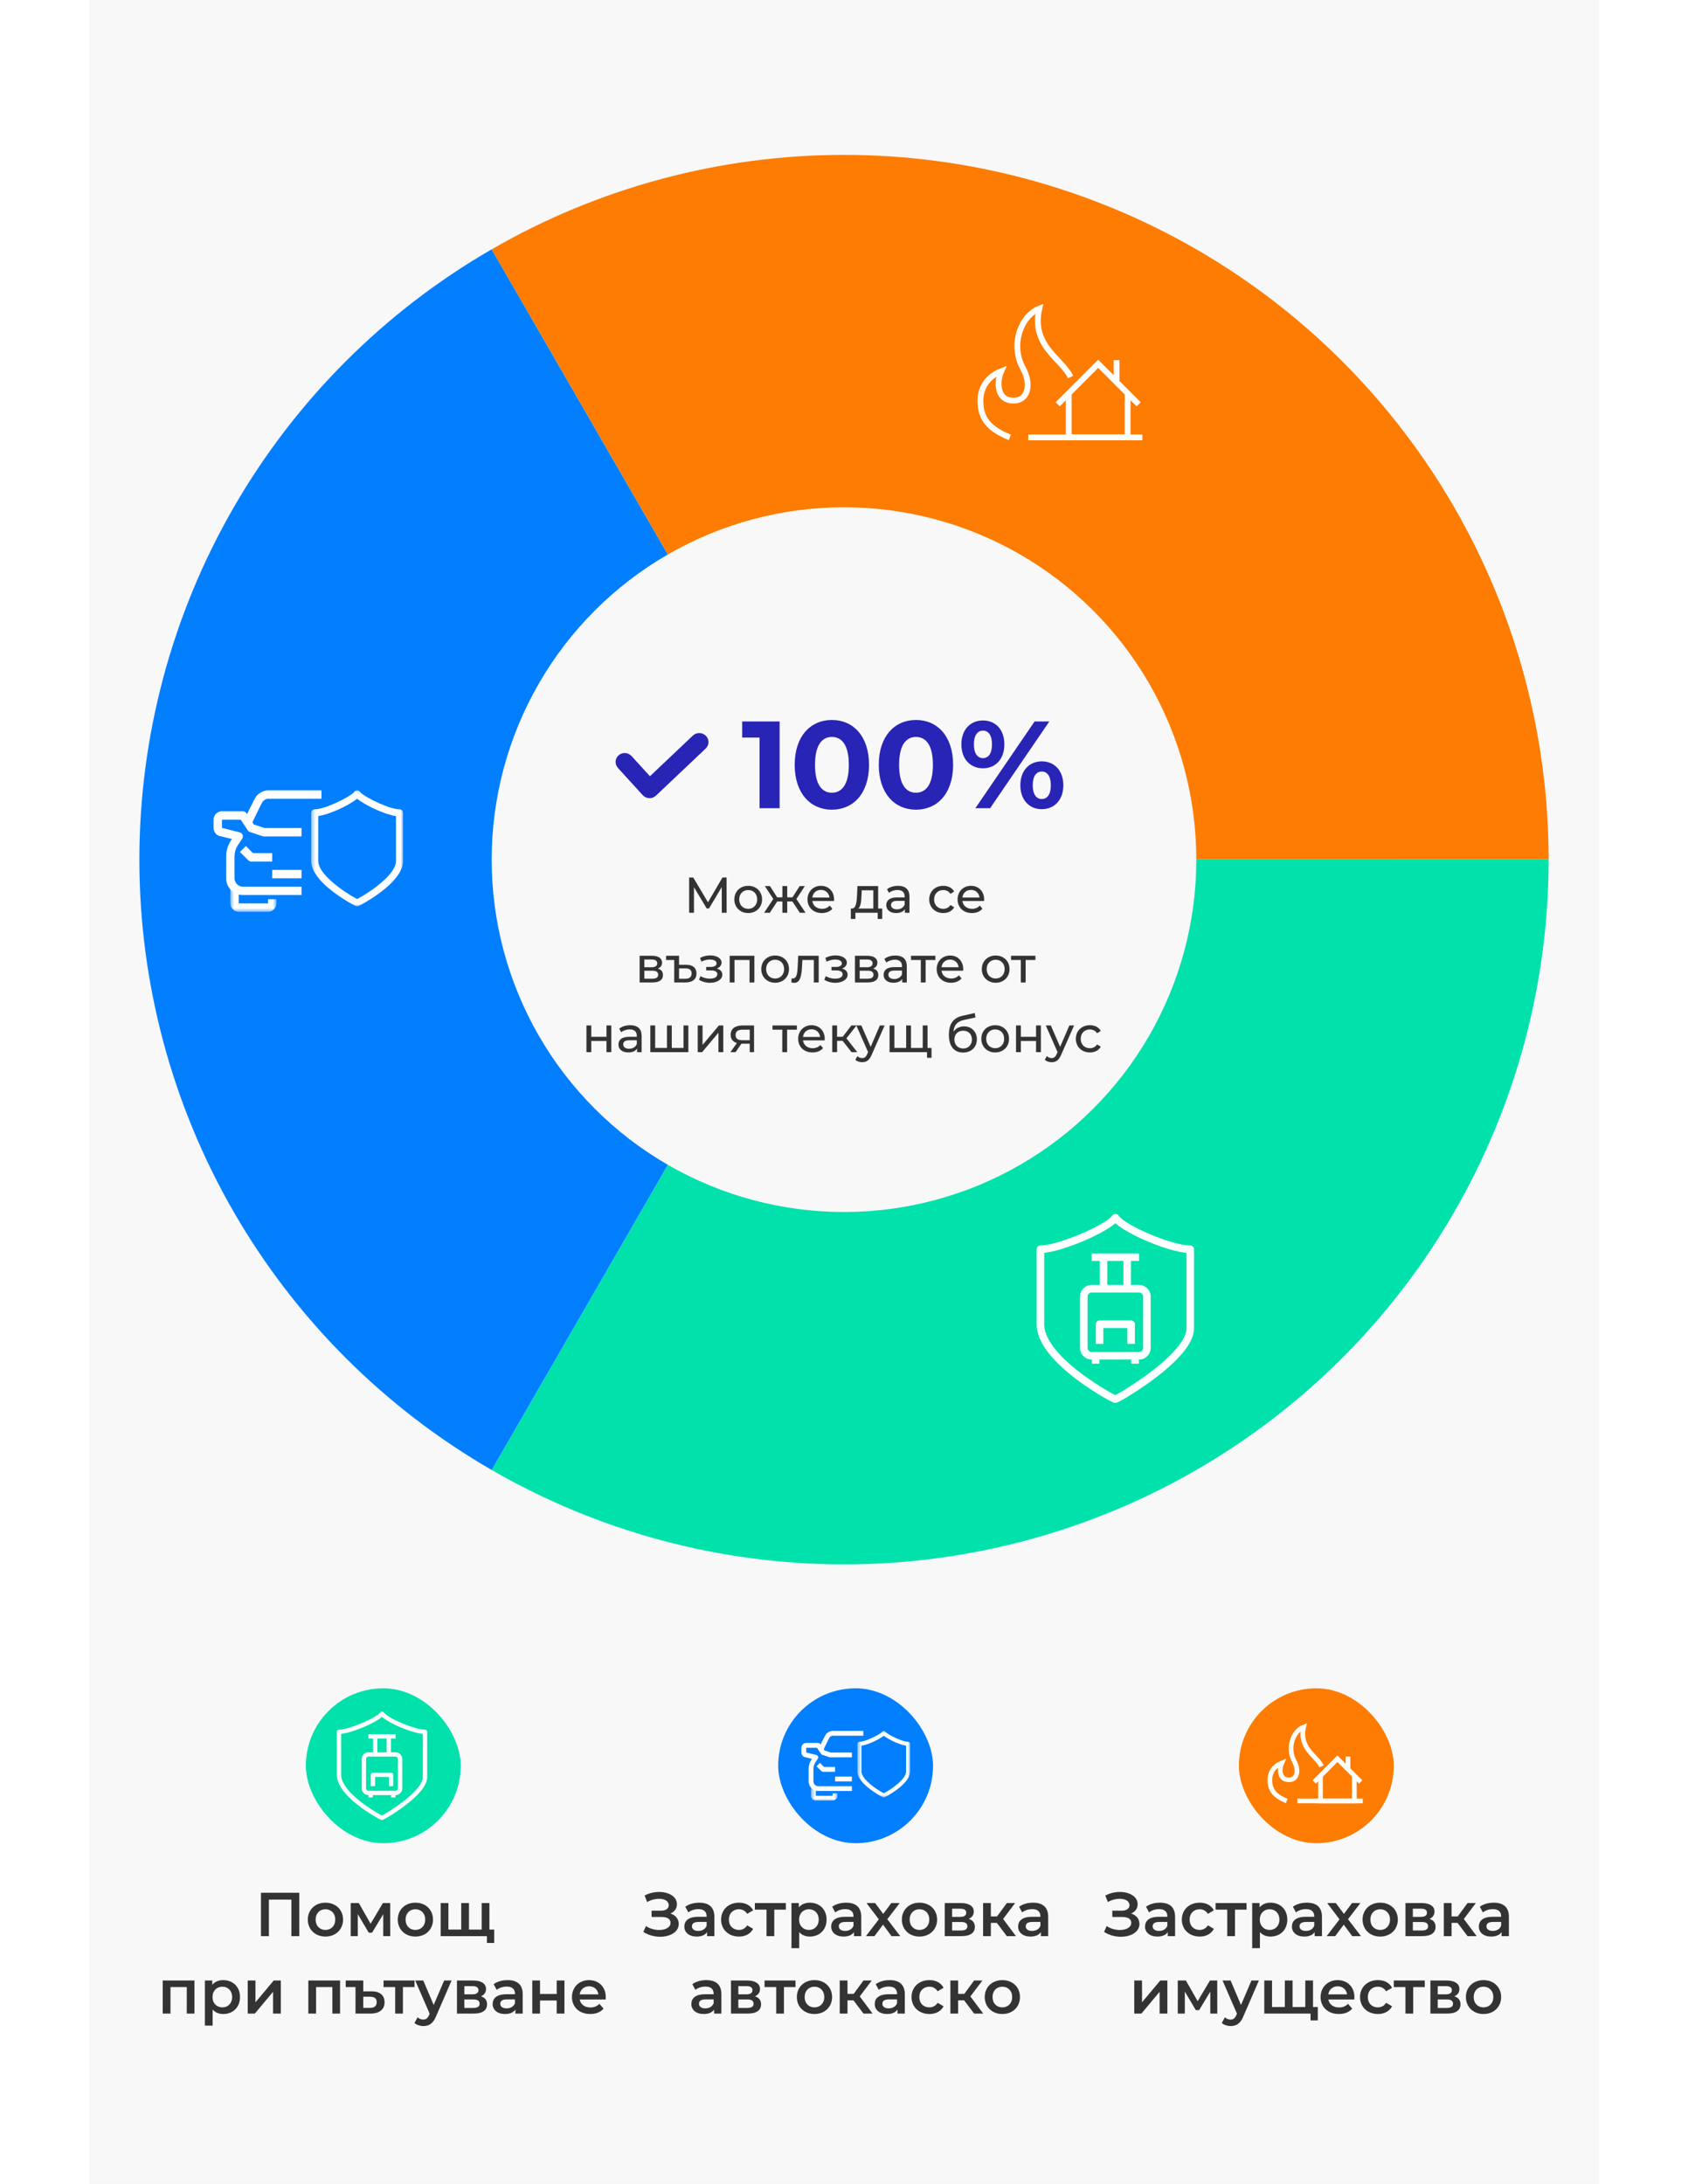 <svg width="436" height="564" viewBox="0 0 436 564" fill="none" xmlns="http://www.w3.org/2000/svg">
<rect width="390" height="564" transform="translate(23)" fill="#F8F8F8"/>
<g filter="url(#filter0_d_115_6535)">
<path d="M400 222C400 253.948 391.59 285.333 375.617 313C359.643 340.668 336.667 363.643 309 379.617C281.333 395.59 249.948 404 218 404C186.052 404 154.667 395.59 127 379.617L172.5 300.808C186.334 308.795 202.026 313 218 313C233.974 313 249.666 308.795 263.5 300.808C277.334 292.821 288.821 281.334 296.808 267.5C304.795 253.666 309 237.974 309 222H400Z" fill="#00E1AC"/>
<path d="M127 379.617C99.332 363.643 76.357 340.667 60.383 313C44.41 285.332 36 253.948 36 222C36 190.052 44.41 158.667 60.383 131C76.357 103.332 99.332 80.357 127 64.383L172.5 143.192C158.666 151.179 147.179 162.666 139.192 176.5C131.205 190.334 127 206.026 127 222C127 237.974 131.205 253.666 139.192 267.5C147.179 281.334 158.666 292.821 172.5 300.808L127 379.617Z" fill="#027FFF"/>
<path d="M127 64.383C154.665 48.411 186.046 40.002 217.99 40C249.935 39.998 281.317 48.404 308.984 64.374C336.65 80.343 359.626 103.313 375.602 130.975C391.579 158.637 399.993 190.017 400 221.962L309 221.981C308.997 206.009 304.789 190.319 296.801 176.488C288.813 162.657 277.325 151.172 263.492 143.187C249.659 135.202 233.967 130.999 217.995 131C202.023 131.001 186.332 135.206 172.5 143.192L127 64.383Z" fill="#FE7C01"/>
<rect x="253.818" y="303.042" width="69.702" height="69.702" rx="34.851" fill="#00E1AC"/>
<path fill-rule="evenodd" clip-rule="evenodd" d="M287.301 313.911C285.561 316.382 273.23 321.646 268.735 321.646C268.196 321.646 267.759 322.083 267.759 322.622V341.974C267.759 346.377 271.397 351.038 277.409 355.718C281.28 358.731 286.636 361.936 287.836 362.256C288.001 362.299 288.174 362.3 288.338 362.256C289.411 361.97 294.82 358.623 298.763 355.588C304.784 350.953 308.416 346.667 308.416 342.993V322.622C308.416 322.083 307.979 321.646 307.44 321.646C302.634 321.646 290.699 316.471 288.897 313.911C288.508 313.359 287.689 313.359 287.301 313.911ZM306.464 323.547V342.993C306.464 345.821 303.11 349.777 297.572 354.041C294.113 356.703 289.364 359.682 288.08 360.273C286.71 359.684 282.019 356.833 278.608 354.178C273.041 349.845 269.711 345.578 269.711 341.974V323.542C274.782 323.011 284.765 318.806 288.091 315.892C291.398 318.864 301.194 323.044 306.464 323.547ZM292.204 351.099H283.971V352.16H282.019V351.099H281.976C280.313 351.099 278.963 349.749 278.963 348.085V334.844C278.963 333.181 280.313 331.831 281.976 331.831H284.056V325.635H281.976V323.682H294.199V325.635H292.12V331.831H294.199C295.863 331.831 297.212 333.181 297.212 334.844V348.085C297.212 349.749 295.863 351.099 294.199 351.099H294.157V352.16H292.204V351.099ZM290.167 325.635H286.008V331.831H290.167V325.635ZM294.199 349.146C294.784 349.146 295.26 348.671 295.26 348.085V334.844C295.26 334.259 294.784 333.783 294.199 333.783H281.976C281.391 333.783 280.915 334.259 280.915 334.844V348.085C280.915 348.671 281.391 349.146 281.976 349.146H294.199ZM291.186 342.95V347.067H293.138V341.974C293.138 341.435 292.701 340.998 292.162 340.998H284.014C283.474 340.998 283.037 341.435 283.037 341.974V347.067H284.99V342.95H291.186Z" fill="white"/>
<rect x="44.712" y="184.936" width="69.702" height="69.702" rx="34.851" fill="#027FFF"/>
<path fill-rule="evenodd" clip-rule="evenodd" d="M77.881 231.142H62.738C61.545 231.142 60.464 230.657 59.679 229.874C59.657 229.854 59.634 229.829 59.616 229.805C58.87 229.028 58.411 227.975 58.411 226.817V221.21C58.411 220.461 58.523 219.724 58.738 219.018C58.949 218.314 59.268 217.638 59.685 217.014L59.713 216.971L59.909 216.676L57.186 215.996C56.648 215.959 56.164 215.725 55.806 215.367L55.802 215.363C55.41 214.971 55.167 214.431 55.167 213.837V211.672C55.167 211.077 55.41 210.535 55.802 210.145C55.828 210.115 55.858 210.091 55.89 210.066C56.273 209.719 56.779 209.51 57.33 209.51H62.738C63.144 209.51 63.5 209.736 63.683 210.068L65.594 212.933L68.306 213.837H77.88V216.002H68.145C68.035 215.996 67.919 215.979 67.807 215.94L64.604 214.874C64.369 214.804 64.154 214.657 64.004 214.438L62.163 211.672H57.33V213.837C57.417 213.839 57.505 213.848 57.593 213.871L61.918 214.952V214.954C62.036 214.984 62.15 215.032 62.256 215.105C62.749 215.436 62.884 216.106 62.551 216.601L61.508 218.166L61.483 218.205C61.188 218.648 60.96 219.132 60.807 219.641C60.652 220.146 60.574 220.676 60.574 221.21V226.817C60.574 227.39 60.8 227.913 61.164 228.302L61.209 228.344C61.599 228.737 62.141 228.979 62.738 228.979H77.881V231.142Z" fill="white"/>
<path fill-rule="evenodd" clip-rule="evenodd" d="M63.503 218.48L65.348 220.328H70.311V222.49H64.9C64.626 222.49 64.347 222.386 64.136 222.175L61.974 220.01L63.503 218.48Z" fill="white"/>
<mask id="mask0_115_6535" style="mask-type:luminance" maskUnits="userSpaceOnUse" x="59" y="228" width="13" height="8">
<path fill-rule="evenodd" clip-rule="evenodd" d="M59.493 228.98H71.392V235.47H59.493V228.98Z" fill="white"/>
</mask>
<g mask="url(#mask0_115_6535)">
<path fill-rule="evenodd" clip-rule="evenodd" d="M61.656 228.98V233.306H69.229V232.224H71.392V233.306C71.392 233.902 71.149 234.441 70.757 234.832L70.753 234.837C70.361 235.228 69.821 235.47 69.229 235.47H61.656C61.06 235.47 60.519 235.228 60.128 234.837C59.736 234.445 59.493 233.903 59.493 233.306V228.98H61.656Z" fill="white"/>
</g>
<path fill-rule="evenodd" clip-rule="evenodd" d="M83.031 206.266H69.226C69.032 206.266 68.795 206.341 68.561 206.459L68.496 206.487C68.255 206.615 68.04 206.784 67.887 206.965C67.504 207.419 64.802 213.201 64.794 213.217L62.843 212.297C62.852 212.278 65.631 206.29 66.242 205.57C66.565 205.185 67.017 204.83 67.508 204.572C67.536 204.554 67.568 204.537 67.596 204.522C68.115 204.266 68.686 204.104 69.226 204.104H83.031V206.266Z" fill="white"/>
<path fill-rule="evenodd" clip-rule="evenodd" d="M70.31 226.817H77.881V224.654H70.31V226.817Z" fill="white"/>
<mask id="mask1_115_6535" style="mask-type:luminance" maskUnits="userSpaceOnUse" x="80" y="204" width="25" height="31">
<path fill-rule="evenodd" clip-rule="evenodd" d="M80.38 204.104H104.106V234.043H80.38V204.104Z" fill="white"/>
</mask>
<g mask="url(#mask1_115_6535)">
<path fill-rule="evenodd" clip-rule="evenodd" d="M91.5 204.488C91.026 205.148 88.93 206.376 86.633 207.405C84.639 208.296 82.545 208.999 81.292 208.999C80.788 208.999 80.38 209.409 80.38 209.915V222.353C80.38 224.365 81.752 226.391 83.569 228.18C86.79 231.35 91.596 233.905 92.014 234.013C92.255 234.076 92.498 234.037 92.696 233.922C93.769 233.424 97.994 231.057 100.916 228.18C102.734 226.391 104.107 224.365 104.107 222.353V209.915C104.107 209.409 103.698 208.999 103.194 208.999C101.941 208.999 99.847 208.296 97.854 207.405C95.553 206.374 93.457 205.145 92.985 204.486C92.693 204.075 92.124 203.98 91.715 204.27C91.629 204.333 91.557 204.406 91.5 204.488ZM87.375 209.065C89.321 208.195 91.18 207.13 92.242 206.272C93.306 207.13 95.164 208.195 97.112 209.065C98.908 209.87 100.815 210.533 102.282 210.751V222.352C102.282 223.798 101.144 225.401 99.639 226.882C96.946 229.534 93.235 231.676 92.242 232.155C91.251 231.676 87.539 229.534 84.846 226.881C83.342 225.401 82.205 223.798 82.205 222.352V210.751C83.67 210.533 85.578 209.87 87.375 209.065Z" fill="white"/>
</g>
<rect x="239.298" y="62.266" width="69.702" height="69.702" rx="34.851" fill="#FE7C01"/>
<path d="M260.842 112.958C254.398 110.403 253.238 107.097 253.238 103.454C253.238 99.81 255.391 97.117 258.619 95.85C257.454 98.463 257.308 103.454 261.793 103.454C265.653 103.454 266.419 99.111 264.241 95.137C260.855 88.959 263.753 81.532 268.446 79.691C266.268 89.355 274.221 92.523 276.525 97.368" stroke="white" stroke-width="1.5"/>
<path d="M294.109 104.405L283.654 93.949L273.198 104.405" stroke="white" stroke-width="1.5"/>
<path d="M291.258 101.553V112.959H276.05V101.553" stroke="white" stroke-width="1.5"/>
<path d="M288.406 98.702V92.999" stroke="white" stroke-width="1.5"/>
<path d="M265.595 112.958H295.06" stroke="white" stroke-width="1.5"/>
</g>
<path d="M178.97 189.954C179.895 189.077 181.372 189.097 182.291 189.986C183.235 190.9 183.239 192.392 182.288 193.293L169.49 205.412C169.405 205.495 169.405 205.495 169.315 205.573C168.336 206.388 166.863 206.279 166.003 205.335L159.606 198.319C158.721 197.348 158.815 195.859 159.824 195.02C160.803 194.205 162.276 194.314 163.136 195.258L167.877 200.459L178.97 189.954Z" fill="#2824B6"/>
<path d="M191.708 186.314H201.372V208.714H196.188V190.474H191.708V186.314ZM214.864 209.098C209.36 209.098 205.264 204.906 205.264 197.514C205.264 190.122 209.36 185.93 214.864 185.93C220.4 185.93 224.464 190.122 224.464 197.514C224.464 204.906 220.4 209.098 214.864 209.098ZM214.864 204.714C217.456 204.714 219.248 202.602 219.248 197.514C219.248 192.426 217.456 190.314 214.864 190.314C212.304 190.314 210.512 192.426 210.512 197.514C210.512 202.602 212.304 204.714 214.864 204.714ZM236.582 209.098C231.078 209.098 226.982 204.906 226.982 197.514C226.982 190.122 231.078 185.93 236.582 185.93C242.118 185.93 246.182 190.122 246.182 197.514C246.182 204.906 242.118 209.098 236.582 209.098ZM236.582 204.714C239.174 204.714 240.966 202.602 240.966 197.514C240.966 192.426 239.174 190.314 236.582 190.314C234.022 190.314 232.23 192.426 232.23 197.514C232.23 202.602 234.022 204.714 236.582 204.714ZM253.885 198.41C250.621 198.41 248.317 196.01 248.317 192.234C248.317 188.458 250.621 186.058 253.885 186.058C257.149 186.058 259.421 188.426 259.421 192.234C259.421 196.042 257.149 198.41 253.885 198.41ZM251.933 208.714L267.229 186.314H271.037L255.741 208.714H251.933ZM253.885 195.786C255.293 195.786 256.221 194.634 256.221 192.234C256.221 189.834 255.293 188.682 253.885 188.682C252.509 188.682 251.549 189.866 251.549 192.234C251.549 194.602 252.509 195.786 253.885 195.786ZM269.085 208.97C265.853 208.97 263.549 206.57 263.549 202.794C263.549 199.018 265.853 196.618 269.085 196.618C272.349 196.618 274.653 199.018 274.653 202.794C274.653 206.57 272.349 208.97 269.085 208.97ZM269.085 206.346C270.493 206.346 271.421 205.162 271.421 202.794C271.421 200.426 270.493 199.242 269.085 199.242C267.709 199.242 266.749 200.394 266.749 202.794C266.749 205.194 267.709 206.346 269.085 206.346Z" fill="#2824B6"/>
<path d="M187.685 235.714H186.437L186.424 229.084L183.135 234.609H182.537L179.248 229.123V235.714H178V226.614H179.066L182.862 233.01L186.606 226.614H187.672L187.685 235.714ZM193.261 235.792C191.194 235.792 189.673 234.323 189.673 232.269C189.673 230.215 191.194 228.759 193.261 228.759C195.328 228.759 196.836 230.215 196.836 232.269C196.836 234.323 195.328 235.792 193.261 235.792ZM193.261 234.7C194.587 234.7 195.575 233.738 195.575 232.269C195.575 230.8 194.587 229.851 193.261 229.851C191.935 229.851 190.934 230.8 190.934 232.269C190.934 233.738 191.935 234.7 193.261 234.7ZM206.586 235.714L204.675 232.802H203.336V235.714H202.088V232.802H200.749L198.851 235.714H197.369L199.735 232.152L197.551 228.824H198.877L200.736 231.736H202.088V228.824H203.336V231.736H204.688L206.547 228.824H207.886L205.702 232.165L208.068 235.714H206.586ZM215.44 232.308C215.44 232.412 215.427 232.568 215.414 232.685H209.824C209.98 233.894 210.955 234.7 212.32 234.7C213.126 234.7 213.802 234.427 214.309 233.868L214.998 234.674C214.374 235.402 213.425 235.792 212.281 235.792C210.058 235.792 208.576 234.323 208.576 232.269C208.576 230.228 210.045 228.759 212.034 228.759C214.023 228.759 215.44 230.189 215.44 232.308ZM212.034 229.812C210.838 229.812 209.954 230.618 209.824 231.788H214.244C214.114 230.631 213.243 229.812 212.034 229.812ZM226.821 234.622H227.874V237.313H226.704V235.714H220.945V237.313H219.762V234.622H220.126C221.114 234.57 221.283 232.893 221.374 231.151L221.478 228.824H226.821V234.622ZM222.518 231.242C222.466 232.672 222.336 234.076 221.712 234.622H225.573V229.916H222.583L222.518 231.242ZM231.957 228.759C233.842 228.759 234.908 229.669 234.908 231.554V235.714H233.725V234.804C233.309 235.428 232.542 235.792 231.463 235.792C229.903 235.792 228.915 234.96 228.915 233.764C228.915 232.659 229.63 231.749 231.684 231.749H233.66V231.502C233.66 230.449 233.049 229.838 231.814 229.838C230.995 229.838 230.163 230.124 229.63 230.579L229.11 229.643C229.825 229.071 230.852 228.759 231.957 228.759ZM231.671 234.83C232.607 234.83 233.348 234.401 233.66 233.608V232.646H231.736C230.501 232.646 230.15 233.127 230.15 233.712C230.15 234.401 230.722 234.83 231.671 234.83ZM243.65 235.792C241.531 235.792 240.01 234.323 240.01 232.269C240.01 230.215 241.531 228.759 243.65 228.759C244.885 228.759 245.912 229.266 246.458 230.228L245.509 230.839C245.067 230.163 244.391 229.851 243.637 229.851C242.285 229.851 241.271 230.8 241.271 232.269C241.271 233.764 242.285 234.7 243.637 234.7C244.391 234.7 245.067 234.388 245.509 233.712L246.458 234.31C245.912 235.272 244.885 235.792 243.65 235.792ZM254.199 232.308C254.199 232.412 254.186 232.568 254.173 232.685H248.583C248.739 233.894 249.714 234.7 251.079 234.7C251.885 234.7 252.561 234.427 253.068 233.868L253.757 234.674C253.133 235.402 252.184 235.792 251.04 235.792C248.817 235.792 247.335 234.323 247.335 232.269C247.335 230.228 248.804 228.759 250.793 228.759C252.782 228.759 254.199 230.189 254.199 232.308ZM250.793 229.812C249.597 229.812 248.713 230.618 248.583 231.788H253.003C252.873 230.631 252.002 229.812 250.793 229.812ZM169.904 250.139C170.814 250.373 171.243 250.945 171.243 251.816C171.243 253.012 170.359 253.714 168.526 253.714H165.211V246.824H168.409C170.034 246.824 171.009 247.461 171.009 248.592C171.009 249.333 170.593 249.866 169.904 250.139ZM166.433 247.786V249.788H168.305C169.254 249.788 169.761 249.437 169.761 248.774C169.761 248.111 169.254 247.786 168.305 247.786H166.433ZM168.435 252.752C169.462 252.752 169.995 252.44 169.995 251.738C169.995 251.023 169.54 250.685 168.513 250.685H166.433V252.752H168.435ZM177.265 249.151C178.981 249.151 179.904 249.983 179.904 251.4C179.904 252.882 178.864 253.714 177.044 253.714H174.145V247.916H172.039V246.824H175.393V249.151H177.265ZM177.005 252.765C178.084 252.765 178.643 252.284 178.643 251.374C178.643 250.49 178.097 250.074 177.005 250.074H175.393V252.765H177.005ZM185.128 250.126C186.051 250.36 186.571 250.919 186.571 251.712C186.571 252.96 185.193 253.805 183.36 253.805C182.333 253.805 181.319 253.519 180.552 253.025L180.929 252.076C181.592 252.505 182.502 252.739 183.347 252.739C184.517 252.739 185.284 252.31 185.284 251.608C185.284 250.971 184.686 250.607 183.672 250.607H182.411V249.71H183.581C184.504 249.71 185.089 249.372 185.089 248.787C185.089 248.163 184.387 247.799 183.334 247.799C182.632 247.799 181.917 247.981 181.163 248.332L180.825 247.37C181.722 246.915 182.58 246.733 183.464 246.733C185.141 246.733 186.376 247.487 186.376 248.605C186.376 249.294 185.882 249.853 185.128 250.126ZM188.469 246.824H194.852V253.714H193.604V247.916H189.717V253.714H188.469V246.824ZM200.218 253.792C198.151 253.792 196.63 252.323 196.63 250.269C196.63 248.215 198.151 246.759 200.218 246.759C202.285 246.759 203.793 248.215 203.793 250.269C203.793 252.323 202.285 253.792 200.218 253.792ZM200.218 252.7C201.544 252.7 202.532 251.738 202.532 250.269C202.532 248.8 201.544 247.851 200.218 247.851C198.892 247.851 197.891 248.8 197.891 250.269C197.891 251.738 198.892 252.7 200.218 252.7ZM206.168 246.824H211.459V253.714H210.211V247.916H207.247L207.169 249.45C207.052 251.881 206.727 253.818 205.167 253.818C204.933 253.818 204.686 253.779 204.4 253.701L204.478 252.648C204.595 252.674 204.699 252.687 204.79 252.687C205.908 252.687 205.96 250.997 206.051 249.372L206.168 246.824ZM217.489 250.126C218.412 250.36 218.932 250.919 218.932 251.712C218.932 252.96 217.554 253.805 215.721 253.805C214.694 253.805 213.68 253.519 212.913 253.025L213.29 252.076C213.953 252.505 214.863 252.739 215.708 252.739C216.878 252.739 217.645 252.31 217.645 251.608C217.645 250.971 217.047 250.607 216.033 250.607H214.772V249.71H215.942C216.865 249.71 217.45 249.372 217.45 248.787C217.45 248.163 216.748 247.799 215.695 247.799C214.993 247.799 214.278 247.981 213.524 248.332L213.186 247.37C214.083 246.915 214.941 246.733 215.825 246.733C217.502 246.733 218.737 247.487 218.737 248.605C218.737 249.294 218.243 249.853 217.489 250.126ZM225.522 250.139C226.432 250.373 226.861 250.945 226.861 251.816C226.861 253.012 225.977 253.714 224.144 253.714H220.829V246.824H224.027C225.652 246.824 226.627 247.461 226.627 248.592C226.627 249.333 226.211 249.866 225.522 250.139ZM222.051 247.786V249.788H223.923C224.872 249.788 225.379 249.437 225.379 248.774C225.379 248.111 224.872 247.786 223.923 247.786H222.051ZM224.053 252.752C225.08 252.752 225.613 252.44 225.613 251.738C225.613 251.023 225.158 250.685 224.131 250.685H222.051V252.752H224.053ZM231.271 246.759C233.156 246.759 234.222 247.669 234.222 249.554V253.714H233.039V252.804C232.623 253.428 231.856 253.792 230.777 253.792C229.217 253.792 228.229 252.96 228.229 251.764C228.229 250.659 228.944 249.749 230.998 249.749H232.974V249.502C232.974 248.449 232.363 247.838 231.128 247.838C230.309 247.838 229.477 248.124 228.944 248.579L228.424 247.643C229.139 247.071 230.166 246.759 231.271 246.759ZM230.985 252.83C231.921 252.83 232.662 252.401 232.974 251.608V250.646H231.05C229.815 250.646 229.464 251.127 229.464 251.712C229.464 252.401 230.036 252.83 230.985 252.83ZM241.605 246.824V247.916H239.083V253.714H237.835V247.916H235.313V246.824H241.605ZM248.803 250.308C248.803 250.412 248.79 250.568 248.777 250.685H243.187C243.343 251.894 244.318 252.7 245.683 252.7C246.489 252.7 247.165 252.427 247.672 251.868L248.361 252.674C247.737 253.402 246.788 253.792 245.644 253.792C243.421 253.792 241.939 252.323 241.939 250.269C241.939 248.228 243.408 246.759 245.397 246.759C247.386 246.759 248.803 248.189 248.803 250.308ZM245.397 247.812C244.201 247.812 243.317 248.618 243.187 249.788H247.607C247.477 248.631 246.606 247.812 245.397 247.812ZM257.181 253.792C255.114 253.792 253.593 252.323 253.593 250.269C253.593 248.215 255.114 246.759 257.181 246.759C259.248 246.759 260.756 248.215 260.756 250.269C260.756 252.323 259.248 253.792 257.181 253.792ZM257.181 252.7C258.507 252.7 259.495 251.738 259.495 250.269C259.495 248.8 258.507 247.851 257.181 247.851C255.855 247.851 254.854 248.8 254.854 250.269C254.854 251.738 255.855 252.7 257.181 252.7ZM267.44 246.824V247.916H264.918V253.714H263.67V247.916H261.148V246.824H267.44ZM151.475 271.714V264.824H152.723V267.749H156.649V264.824H157.897V271.714H156.649V268.828H152.723V271.714H151.475ZM162.78 264.759C164.665 264.759 165.731 265.669 165.731 267.554V271.714H164.548V270.804C164.132 271.428 163.365 271.792 162.286 271.792C160.726 271.792 159.738 270.96 159.738 269.764C159.738 268.659 160.453 267.749 162.507 267.749H164.483V267.502C164.483 266.449 163.872 265.838 162.637 265.838C161.818 265.838 160.986 266.124 160.453 266.579L159.933 265.643C160.648 265.071 161.675 264.759 162.78 264.759ZM162.494 270.83C163.43 270.83 164.171 270.401 164.483 269.608V268.646H162.559C161.324 268.646 160.973 269.127 160.973 269.712C160.973 270.401 161.545 270.83 162.494 270.83ZM176.546 264.824H177.794V271.714H167.979V264.824H169.227V270.622H172.269V264.824H173.517V270.622H176.546V264.824ZM180.217 271.714V264.824H181.465V269.842L185.69 264.824H186.821V271.714H185.573V266.696L181.361 271.714H180.217ZM191.752 264.824H194.768V271.714H193.65V269.53H191.648H191.505L189.997 271.714H188.658L190.335 269.361C189.308 269.049 188.723 268.334 188.723 267.242C188.723 265.643 189.906 264.824 191.752 264.824ZM189.997 267.281C189.997 268.204 190.582 268.633 191.739 268.633H193.65V265.916H191.791C190.647 265.916 189.997 266.319 189.997 267.281ZM205.829 264.824V265.916H203.307V271.714H202.059V265.916H199.537V264.824H205.829ZM213.028 268.308C213.028 268.412 213.015 268.568 213.002 268.685H207.412C207.568 269.894 208.543 270.7 209.908 270.7C210.714 270.7 211.39 270.427 211.897 269.868L212.586 270.674C211.962 271.402 211.013 271.792 209.869 271.792C207.646 271.792 206.164 270.323 206.164 268.269C206.164 266.228 207.633 264.759 209.622 264.759C211.611 264.759 213.028 266.189 213.028 268.308ZM209.622 265.812C208.426 265.812 207.542 266.618 207.412 267.788H211.832C211.702 266.631 210.831 265.812 209.622 265.812ZM219.956 271.714L217.642 268.802H216.212V271.714H214.964V264.824H216.212V267.736H217.668L219.904 264.824H221.243L218.63 268.139L221.425 271.714H219.956ZM227.267 264.824H228.489L225.148 272.403C224.537 273.859 223.744 274.314 222.691 274.314C222.028 274.314 221.352 274.093 220.923 273.677L221.456 272.741C221.794 273.066 222.223 273.248 222.691 273.248C223.289 273.248 223.666 272.975 224.004 272.182L224.225 271.701L221.183 264.824H222.483L224.888 270.336L227.267 264.824ZM239.582 270.622H240.609V273.183H239.439V271.714H229.767V264.824H231.015V270.622H234.057V264.824H235.305V270.622H238.334V264.824H239.582V270.622ZM249.006 265.058C250.956 265.058 252.321 266.436 252.321 268.412C252.321 270.44 250.865 271.818 248.759 271.818C246.406 271.818 245.093 270.128 245.093 267.229C245.093 264.382 246.25 262.835 248.629 262.315L251.775 261.613L251.957 262.757L249.058 263.381C247.264 263.771 246.419 264.655 246.289 266.449C246.874 265.565 247.849 265.058 249.006 265.058ZM248.785 270.778C250.124 270.778 251.047 269.816 251.047 268.451C251.047 267.086 250.137 266.176 248.785 266.176C247.433 266.176 246.51 267.086 246.51 268.451C246.51 269.816 247.459 270.778 248.785 270.778ZM257.055 271.792C254.988 271.792 253.467 270.323 253.467 268.269C253.467 266.215 254.988 264.759 257.055 264.759C259.122 264.759 260.63 266.215 260.63 268.269C260.63 270.323 259.122 271.792 257.055 271.792ZM257.055 270.7C258.381 270.7 259.369 269.738 259.369 268.269C259.369 266.8 258.381 265.851 257.055 265.851C255.729 265.851 254.728 266.8 254.728 268.269C254.728 269.738 255.729 270.7 257.055 270.7ZM262.432 271.714V264.824H263.68V267.749H267.606V264.824H268.854V271.714H267.606V268.828H263.68V271.714H262.432ZM276.207 264.824H277.429L274.088 272.403C273.477 273.859 272.684 274.314 271.631 274.314C270.968 274.314 270.292 274.093 269.863 273.677L270.396 272.741C270.734 273.066 271.163 273.248 271.631 273.248C272.229 273.248 272.606 272.975 272.944 272.182L273.165 271.701L270.123 264.824H271.423L273.828 270.336L276.207 264.824ZM281.52 271.792C279.401 271.792 277.88 270.323 277.88 268.269C277.88 266.215 279.401 264.759 281.52 264.759C282.755 264.759 283.782 265.266 284.328 266.228L283.379 266.839C282.937 266.163 282.261 265.851 281.507 265.851C280.155 265.851 279.141 266.8 279.141 268.269C279.141 269.764 280.155 270.7 281.507 270.7C282.261 270.7 282.937 270.388 283.379 269.712L284.328 270.31C283.782 271.272 282.755 271.792 281.52 271.792Z" fill="#333333"/>
<rect x="79" y="436" width="40" height="40" rx="20" fill="#00E1AC"/>
<path fill-rule="evenodd" clip-rule="evenodd" d="M98.214 442.238C97.216 443.656 90.14 446.676 87.56 446.676C87.251 446.676 87 446.927 87 447.236V458.342C87 460.869 89.088 463.544 92.538 466.23C94.759 467.959 97.833 469.798 98.522 469.981C98.616 470.006 98.716 470.006 98.81 469.981C99.425 469.817 102.53 467.896 104.792 466.155C108.247 463.495 110.332 461.035 110.332 458.927V447.236C110.332 446.927 110.081 446.676 109.772 446.676C107.014 446.676 100.165 443.707 99.13 442.238C98.907 441.921 98.438 441.921 98.214 442.238ZM109.212 447.768V458.927C109.212 460.55 107.287 462.82 104.109 465.267C102.124 466.795 99.398 468.504 98.662 468.844C97.876 468.506 95.184 466.869 93.226 465.345C90.031 462.859 88.12 460.41 88.12 458.342V447.764C91.03 447.46 96.759 445.046 98.668 443.374C100.566 445.08 106.188 447.479 109.212 447.768ZM101.029 463.578H96.304V464.187H95.183V463.578H95.159C94.204 463.578 93.43 462.804 93.43 461.849V454.25C93.43 453.296 94.204 452.521 95.159 452.521H96.353V448.965H95.159V447.845H102.173V448.965H100.98V452.521H102.173C103.128 452.521 103.903 453.296 103.903 454.25V461.849C103.903 462.804 103.128 463.578 102.173 463.578H102.149V464.187H101.029V463.578ZM99.86 448.965H97.473V452.521H99.86V448.965ZM102.173 462.458C102.509 462.458 102.782 462.185 102.782 461.849V454.251C102.782 453.915 102.509 453.642 102.173 453.642H95.159C94.823 453.642 94.55 453.915 94.55 454.251V461.849C94.55 462.185 94.823 462.458 95.159 462.458H102.173ZM100.444 458.902V461.265H101.564V458.342C101.564 458.033 101.314 457.782 101.004 457.782H96.328C96.019 457.782 95.768 458.033 95.768 458.342V461.265H96.888V458.902H100.444Z" fill="white"/>
<path d="M67.404 488.8H77.308V500H75.26V490.56H69.452V500H67.404V488.8ZM84.05 500.112C81.426 500.112 79.506 498.288 79.506 495.728C79.506 493.168 81.426 491.36 84.05 491.36C86.706 491.36 88.61 493.168 88.61 495.728C88.61 498.288 86.706 500.112 84.05 500.112ZM84.05 498.4C85.506 498.4 86.594 497.36 86.594 495.728C86.594 494.096 85.506 493.056 84.05 493.056C82.61 493.056 81.522 494.096 81.522 495.728C81.522 497.36 82.61 498.4 84.05 498.4ZM100.794 500H98.986V494.336L96.106 499.104H95.242L92.41 494.32V500H90.586V491.456H92.682L95.722 496.8L98.906 491.456H100.778L100.794 500ZM107.285 500.112C104.661 500.112 102.741 498.288 102.741 495.728C102.741 493.168 104.661 491.36 107.285 491.36C109.941 491.36 111.845 493.168 111.845 495.728C111.845 498.288 109.941 500.112 107.285 500.112ZM107.285 498.4C108.741 498.4 109.829 497.36 109.829 495.728C109.829 494.096 108.741 493.056 107.285 493.056C105.845 493.056 104.757 494.096 104.757 495.728C104.757 497.36 105.845 498.4 107.285 498.4ZM126.413 498.304H127.645V501.76H125.773V500H113.821V491.456H115.821V498.304H119.133V491.456H121.133V498.304H124.413V491.456H126.413V498.304ZM42.032 511.456H50.224V520H48.239V513.152H44.032V520H42.032V511.456ZM57.658 511.36C60.154 511.36 61.994 513.088 61.994 515.728C61.994 518.384 60.154 520.112 57.658 520.112C56.57 520.112 55.61 519.744 54.922 518.96V523.104H52.922V511.456H54.826V512.576C55.498 511.76 56.49 511.36 57.658 511.36ZM57.434 518.4C58.874 518.4 59.962 517.36 59.962 515.728C59.962 514.096 58.874 513.056 57.434 513.056C55.994 513.056 54.89 514.096 54.89 515.728C54.89 517.36 55.994 518.4 57.434 518.4ZM63.985 520V511.456H65.985V517.088L70.705 511.456H72.529V520H70.529V514.368L65.825 520H63.985ZM79.641 511.456H87.833V520H85.849V513.152H81.641V520H79.641V511.456ZM96.004 514.256C98.163 514.256 99.332 515.312 99.332 517.072C99.332 518.944 97.987 520 95.683 520H91.828V513.152H89.299V511.456H93.828V514.256H96.004ZM95.588 518.528C96.724 518.528 97.299 518 97.299 517.024C97.299 516.096 96.724 515.648 95.588 515.648H93.828V518.528H95.588ZM107.065 511.456V513.152H104.073V520H102.073V513.152H99.065V511.456H107.065ZM114.722 511.456H116.642L112.642 520.688C111.858 522.624 110.77 523.216 109.346 523.216C108.498 523.216 107.602 522.928 107.058 522.432L107.858 520.96C108.242 521.328 108.786 521.552 109.33 521.552C110.034 521.552 110.45 521.216 110.834 520.368L110.978 520.032L107.25 511.456H109.33L112.018 517.776L114.722 511.456ZM124.224 515.552C125.28 515.872 125.808 516.56 125.808 517.6C125.808 519.104 124.688 520 122.384 520H118.032V511.456H122.208C124.288 511.456 125.536 512.256 125.536 513.664C125.536 514.544 125.04 515.2 124.224 515.552ZM119.936 512.912V515.024H122.032C123.056 515.024 123.584 514.656 123.584 513.952C123.584 513.248 123.056 512.912 122.032 512.912H119.936ZM122.224 518.544C123.296 518.544 123.872 518.208 123.872 517.472C123.872 516.72 123.376 516.352 122.288 516.352H119.936V518.544H122.224ZM131.122 511.36C133.586 511.36 135.01 512.528 135.01 514.992V520H133.122V518.96C132.642 519.696 131.714 520.112 130.434 520.112C128.482 520.112 127.25 519.04 127.25 517.552C127.25 516.128 128.21 515.008 130.802 515.008H133.01V514.88C133.01 513.712 132.306 513.024 130.882 513.024C129.922 513.024 128.93 513.344 128.29 513.872L127.506 512.416C128.418 511.712 129.746 511.36 131.122 511.36ZM130.85 518.656C131.826 518.656 132.674 518.208 133.01 517.328V516.336H130.946C129.586 516.336 129.218 516.848 129.218 517.472C129.218 518.192 129.826 518.656 130.85 518.656ZM137.485 520V511.456H139.485V514.928H143.789V511.456H145.789V520H143.789V516.624H139.485V520H137.485ZM156.469 515.776C156.469 515.936 156.453 516.176 156.437 516.368H149.733C149.973 517.616 151.013 518.416 152.501 518.416C153.461 518.416 154.213 518.112 154.821 517.488L155.893 518.72C155.125 519.632 153.925 520.112 152.453 520.112C149.589 520.112 147.733 518.272 147.733 515.728C147.733 513.184 149.605 511.36 152.149 511.36C154.645 511.36 156.469 513.104 156.469 515.776ZM152.149 512.96C150.853 512.96 149.909 513.792 149.717 515.04H154.565C154.405 513.808 153.461 512.96 152.149 512.96Z" fill="#333333"/>
<rect x="201" y="436" width="40" height="40" rx="20" fill="#027FFF"/>
<path fill-rule="evenodd" clip-rule="evenodd" d="M220.035 462.517H211.345C210.66 462.517 210.04 462.238 209.589 461.789C209.577 461.777 209.564 461.763 209.553 461.749C209.125 461.304 208.862 460.699 208.862 460.035V456.817C208.862 456.387 208.926 455.964 209.049 455.559C209.17 455.155 209.354 454.767 209.593 454.409L209.609 454.384L209.721 454.215L208.159 453.825C207.85 453.803 207.572 453.669 207.367 453.464L207.364 453.461C207.139 453.236 207 452.927 207 452.586V451.344C207 451.002 207.139 450.691 207.364 450.467C207.379 450.45 207.397 450.436 207.415 450.422C207.634 450.223 207.925 450.103 208.241 450.103H211.345C211.577 450.103 211.782 450.232 211.887 450.423L212.984 452.067L214.54 452.586H220.035V453.828H214.448C214.384 453.825 214.318 453.815 214.254 453.793L212.416 453.181C212.281 453.141 212.157 453.056 212.072 452.931L211.015 451.344H208.241V452.586C208.291 452.587 208.342 452.592 208.392 452.605L210.874 453.226V453.227C210.942 453.244 211.007 453.272 211.068 453.314C211.351 453.503 211.429 453.888 211.238 454.172L210.639 455.07L210.625 455.093C210.455 455.347 210.325 455.624 210.237 455.917C210.148 456.206 210.103 456.511 210.103 456.817V460.035C210.103 460.364 210.232 460.664 210.441 460.887L210.467 460.911C210.691 461.136 211.002 461.276 211.345 461.276H220.035V462.517Z" fill="white"/>
<path fill-rule="evenodd" clip-rule="evenodd" d="M211.784 455.251L212.843 456.311H215.691V457.552H212.586C212.428 457.552 212.268 457.492 212.147 457.371L210.906 456.129L211.784 455.251Z" fill="white"/>
<mask id="mask2_115_6535" style="mask-type:luminance" maskUnits="userSpaceOnUse" x="209" y="461" width="8" height="4">
<path fill-rule="evenodd" clip-rule="evenodd" d="M209.482 461.276H216.311V465H209.482V461.276Z" fill="white"/>
</mask>
<g mask="url(#mask2_115_6535)">
<path fill-rule="evenodd" clip-rule="evenodd" d="M210.724 461.276V463.759H215.07V463.138H216.311V463.759C216.311 464.1 216.171 464.41 215.946 464.634L215.944 464.637C215.719 464.861 215.409 465.001 215.07 465.001H210.724C210.382 465.001 210.071 464.861 209.847 464.637C209.622 464.412 209.482 464.102 209.482 463.759V461.276H210.724Z" fill="white"/>
</g>
<path fill-rule="evenodd" clip-rule="evenodd" d="M222.99 448.241H215.069C214.957 448.241 214.821 448.284 214.687 448.351L214.649 448.368C214.511 448.442 214.388 448.538 214.3 448.642C214.08 448.902 212.53 452.221 212.525 452.23L211.405 451.702C211.411 451.691 213.005 448.255 213.356 447.841C213.541 447.621 213.801 447.417 214.083 447.269C214.099 447.258 214.117 447.249 214.133 447.24C214.431 447.093 214.759 447 215.069 447H222.99V448.241Z" fill="white"/>
<path fill-rule="evenodd" clip-rule="evenodd" d="M215.689 460.034H220.034V458.793H215.689V460.034Z" fill="white"/>
<mask id="mask3_115_6535" style="mask-type:luminance" maskUnits="userSpaceOnUse" x="221" y="447" width="15" height="18">
<path fill-rule="evenodd" clip-rule="evenodd" d="M221.469 447H235.084V464.182H221.469V447Z" fill="white"/>
</mask>
<g mask="url(#mask3_115_6535)">
<path fill-rule="evenodd" clip-rule="evenodd" d="M227.85 447.221C227.578 447.6 226.375 448.304 225.057 448.895C223.913 449.407 222.711 449.81 221.992 449.81C221.703 449.81 221.469 450.045 221.469 450.335V457.473C221.469 458.628 222.256 459.791 223.299 460.817C225.147 462.637 227.906 464.103 228.145 464.165C228.284 464.201 228.423 464.178 228.537 464.112C229.153 463.827 231.577 462.468 233.254 460.817C234.297 459.791 235.085 458.628 235.085 457.473V450.335C235.085 450.045 234.851 449.81 234.561 449.81C233.842 449.81 232.64 449.407 231.497 448.895C230.176 448.304 228.974 447.598 228.702 447.22C228.535 446.984 228.208 446.93 227.973 447.096C227.925 447.132 227.883 447.174 227.85 447.221ZM225.483 449.848C226.6 449.348 227.667 448.737 228.276 448.245C228.887 448.737 229.953 449.348 231.071 449.848C232.101 450.31 233.196 450.69 234.038 450.815V457.473C234.038 458.303 233.385 459.222 232.521 460.073C230.976 461.594 228.846 462.823 228.276 463.098C227.707 462.823 225.577 461.594 224.032 460.072C223.169 459.222 222.516 458.303 222.516 457.473V450.815C223.357 450.69 224.452 450.31 225.483 449.848Z" fill="white"/>
</g>
<path d="M173.167 494.16C174.495 494.576 175.311 495.568 175.311 496.864C175.311 498.944 173.071 500.16 170.511 500.16C169.055 500.16 167.487 499.76 166.175 498.912L166.847 497.392C167.855 498.08 169.119 498.416 170.255 498.416C171.855 498.416 173.199 497.76 173.199 496.56C173.199 495.552 172.319 495.056 170.911 495.056H168.303V493.424H170.751C171.999 493.424 172.735 492.88 172.735 492C172.735 490.928 171.615 490.352 170.207 490.352C169.247 490.352 168.127 490.624 167.151 491.2L166.495 489.52C167.679 488.88 169.007 488.592 170.255 488.592C172.719 488.592 174.847 489.76 174.847 491.744C174.847 492.864 174.207 493.728 173.167 494.16ZM180.63 491.36C183.094 491.36 184.518 492.528 184.518 494.992V500H182.63V498.96C182.15 499.696 181.222 500.112 179.942 500.112C177.99 500.112 176.758 499.04 176.758 497.552C176.758 496.128 177.718 495.008 180.31 495.008H182.518V494.88C182.518 493.712 181.814 493.024 180.39 493.024C179.43 493.024 178.438 493.344 177.798 493.872L177.014 492.416C177.926 491.712 179.254 491.36 180.63 491.36ZM180.358 498.656C181.334 498.656 182.182 498.208 182.518 497.328V496.336H180.454C179.094 496.336 178.726 496.848 178.726 497.472C178.726 498.192 179.334 498.656 180.358 498.656ZM190.88 500.112C188.176 500.112 186.256 498.288 186.256 495.728C186.256 493.168 188.176 491.36 190.88 491.36C192.544 491.36 193.872 492.048 194.528 493.344L192.992 494.24C192.48 493.424 191.712 493.056 190.864 493.056C189.392 493.056 188.272 494.08 188.272 495.728C188.272 497.392 189.392 498.4 190.864 498.4C191.712 498.4 192.48 498.032 192.992 497.216L194.528 498.112C193.872 499.392 192.544 500.112 190.88 500.112ZM202.979 491.456V493.152H199.987V500H197.987V493.152H194.979V491.456H202.979ZM209.166 491.36C211.662 491.36 213.502 493.088 213.502 495.728C213.502 498.384 211.662 500.112 209.166 500.112C208.078 500.112 207.118 499.744 206.43 498.96V503.104H204.43V491.456H206.334V492.576C207.006 491.76 207.998 491.36 209.166 491.36ZM208.942 498.4C210.382 498.4 211.47 497.36 211.47 495.728C211.47 494.096 210.382 493.056 208.942 493.056C207.502 493.056 206.398 494.096 206.398 495.728C206.398 497.36 207.502 498.4 208.942 498.4ZM218.567 491.36C221.031 491.36 222.455 492.528 222.455 494.992V500H220.567V498.96C220.087 499.696 219.159 500.112 217.879 500.112C215.927 500.112 214.695 499.04 214.695 497.552C214.695 496.128 215.655 495.008 218.247 495.008H220.455V494.88C220.455 493.712 219.751 493.024 218.327 493.024C217.367 493.024 216.375 493.344 215.735 493.872L214.951 492.416C215.863 491.712 217.191 491.36 218.567 491.36ZM218.295 498.656C219.271 498.656 220.119 498.208 220.455 497.328V496.336H218.391C217.031 496.336 216.663 496.848 216.663 497.472C216.663 498.192 217.271 498.656 218.295 498.656ZM232.53 500H230.274L228.082 497.04L225.874 500H223.666L226.994 495.664L223.81 491.456H226.034L228.13 494.256L230.226 491.456H232.386L229.186 495.632L232.53 500ZM237.488 500.112C234.864 500.112 232.944 498.288 232.944 495.728C232.944 493.168 234.864 491.36 237.488 491.36C240.144 491.36 242.048 493.168 242.048 495.728C242.048 498.288 240.144 500.112 237.488 500.112ZM237.488 498.4C238.944 498.4 240.032 497.36 240.032 495.728C240.032 494.096 238.944 493.056 237.488 493.056C236.048 493.056 234.96 494.096 234.96 495.728C234.96 497.36 236.048 498.4 237.488 498.4ZM250.216 495.552C251.272 495.872 251.8 496.56 251.8 497.6C251.8 499.104 250.68 500 248.376 500H244.024V491.456H248.2C250.28 491.456 251.528 492.256 251.528 493.664C251.528 494.544 251.032 495.2 250.216 495.552ZM245.928 492.912V495.024H248.024C249.048 495.024 249.576 494.656 249.576 493.952C249.576 493.248 249.048 492.912 248.024 492.912H245.928ZM248.216 498.544C249.288 498.544 249.864 498.208 249.864 497.472C249.864 496.72 249.368 496.352 248.28 496.352H245.928V498.544H248.216ZM260.058 500L257.482 496.576H255.93V500H253.93V491.456H255.93V494.912H257.53L260.058 491.456H262.202L259.098 495.568L262.41 500H260.058ZM266.848 491.36C269.312 491.36 270.736 492.528 270.736 494.992V500H268.848V498.96C268.368 499.696 267.44 500.112 266.16 500.112C264.208 500.112 262.976 499.04 262.976 497.552C262.976 496.128 263.936 495.008 266.528 495.008H268.736V494.88C268.736 493.712 268.032 493.024 266.608 493.024C265.648 493.024 264.656 493.344 264.016 493.872L263.232 492.416C264.144 491.712 265.472 491.36 266.848 491.36ZM266.576 498.656C267.552 498.656 268.4 498.208 268.736 497.328V496.336H266.672C265.312 496.336 264.944 496.848 264.944 497.472C264.944 498.192 265.552 498.656 266.576 498.656ZM182.442 511.36C184.906 511.36 186.33 512.528 186.33 514.992V520H184.442V518.96C183.962 519.696 183.034 520.112 181.754 520.112C179.802 520.112 178.57 519.04 178.57 517.552C178.57 516.128 179.53 515.008 182.122 515.008H184.33V514.88C184.33 513.712 183.626 513.024 182.202 513.024C181.242 513.024 180.25 513.344 179.61 513.872L178.826 512.416C179.738 511.712 181.066 511.36 182.442 511.36ZM182.17 518.656C183.146 518.656 183.994 518.208 184.33 517.328V516.336H182.266C180.906 516.336 180.538 516.848 180.538 517.472C180.538 518.192 181.146 518.656 182.17 518.656ZM194.997 515.552C196.053 515.872 196.581 516.56 196.581 517.6C196.581 519.104 195.461 520 193.157 520H188.805V511.456H192.981C195.061 511.456 196.309 512.256 196.309 513.664C196.309 514.544 195.813 515.2 194.997 515.552ZM190.709 512.912V515.024H192.805C193.829 515.024 194.357 514.656 194.357 513.952C194.357 513.248 193.829 512.912 192.805 512.912H190.709ZM192.997 518.544C194.069 518.544 194.645 518.208 194.645 517.472C194.645 516.72 194.149 516.352 193.061 516.352H190.709V518.544H192.997ZM205.479 511.456V513.152H202.487V520H200.487V513.152H197.479V511.456H205.479ZM210.363 520.112C207.739 520.112 205.819 518.288 205.819 515.728C205.819 513.168 207.739 511.36 210.363 511.36C213.019 511.36 214.923 513.168 214.923 515.728C214.923 518.288 213.019 520.112 210.363 520.112ZM210.363 518.4C211.819 518.4 212.907 517.36 212.907 515.728C212.907 514.096 211.819 513.056 210.363 513.056C208.923 513.056 207.835 514.096 207.835 515.728C207.835 517.36 208.923 518.4 210.363 518.4ZM223.027 520L220.451 516.576H218.899V520H216.899V511.456H218.899V514.912H220.499L223.027 511.456H225.171L222.067 515.568L225.379 520H223.027ZM229.817 511.36C232.281 511.36 233.705 512.528 233.705 514.992V520H231.817V518.96C231.337 519.696 230.409 520.112 229.129 520.112C227.177 520.112 225.945 519.04 225.945 517.552C225.945 516.128 226.905 515.008 229.497 515.008H231.705V514.88C231.705 513.712 231.001 513.024 229.577 513.024C228.617 513.024 227.625 513.344 226.985 513.872L226.201 512.416C227.113 511.712 228.441 511.36 229.817 511.36ZM229.545 518.656C230.521 518.656 231.369 518.208 231.705 517.328V516.336H229.641C228.281 516.336 227.913 516.848 227.913 517.472C227.913 518.192 228.521 518.656 229.545 518.656ZM240.068 520.112C237.364 520.112 235.444 518.288 235.444 515.728C235.444 513.168 237.364 511.36 240.068 511.36C241.732 511.36 243.06 512.048 243.716 513.344L242.18 514.24C241.668 513.424 240.9 513.056 240.052 513.056C238.58 513.056 237.46 514.08 237.46 515.728C237.46 517.392 238.58 518.4 240.052 518.4C240.9 518.4 241.668 518.032 242.18 517.216L243.716 518.112C243.06 519.392 241.732 520.112 240.068 520.112ZM251.605 520L249.029 516.576H247.477V520H245.477V511.456H247.477V514.912H249.077L251.605 511.456H253.749L250.645 515.568L253.957 520H251.605ZM258.894 520.112C256.27 520.112 254.35 518.288 254.35 515.728C254.35 513.168 256.27 511.36 258.894 511.36C261.55 511.36 263.454 513.168 263.454 515.728C263.454 518.288 261.55 520.112 258.894 520.112ZM258.894 518.4C260.35 518.4 261.438 517.36 261.438 515.728C261.438 514.096 260.35 513.056 258.894 513.056C257.454 513.056 256.366 514.096 256.366 515.728C256.366 517.36 257.454 518.4 258.894 518.4Z" fill="#333333"/>
<rect x="320" y="436" width="40" height="40" rx="20" fill="#FE7C01"/>
<path d="M332.364 465.091C328.665 463.625 328 461.727 328 459.636C328 457.546 329.235 456 331.088 455.273C330.419 456.773 330.336 459.636 332.909 459.636C335.124 459.636 335.564 457.144 334.314 454.864C332.371 451.318 334.034 447.057 336.727 446C335.477 451.546 340.041 453.364 341.364 456.144" stroke="white" stroke-width="1.2"/>
<path d="M351.454 460.182L345.454 454.182L339.454 460.182" stroke="white" stroke-width="1.2"/>
<path d="M349.818 458.546V465.091H341.091V458.546" stroke="white" stroke-width="1.2"/>
<path d="M348.182 456.909V453.637" stroke="white" stroke-width="1.2"/>
<path d="M335.091 465.09H352" stroke="white" stroke-width="1.2"/>
<path d="M292.167 494.16C293.495 494.576 294.311 495.568 294.311 496.864C294.311 498.944 292.071 500.16 289.511 500.16C288.055 500.16 286.487 499.76 285.175 498.912L285.847 497.392C286.855 498.08 288.119 498.416 289.255 498.416C290.855 498.416 292.199 497.76 292.199 496.56C292.199 495.552 291.319 495.056 289.911 495.056H287.303V493.424H289.751C290.999 493.424 291.735 492.88 291.735 492C291.735 490.928 290.615 490.352 289.207 490.352C288.247 490.352 287.127 490.624 286.151 491.2L285.495 489.52C286.679 488.88 288.007 488.592 289.255 488.592C291.719 488.592 293.847 489.76 293.847 491.744C293.847 492.864 293.207 493.728 292.167 494.16ZM299.63 491.36C302.094 491.36 303.518 492.528 303.518 494.992V500H301.63V498.96C301.15 499.696 300.222 500.112 298.942 500.112C296.99 500.112 295.758 499.04 295.758 497.552C295.758 496.128 296.718 495.008 299.31 495.008H301.518V494.88C301.518 493.712 300.814 493.024 299.39 493.024C298.43 493.024 297.438 493.344 296.798 493.872L296.014 492.416C296.926 491.712 298.254 491.36 299.63 491.36ZM299.358 498.656C300.334 498.656 301.182 498.208 301.518 497.328V496.336H299.454C298.094 496.336 297.726 496.848 297.726 497.472C297.726 498.192 298.334 498.656 299.358 498.656ZM309.88 500.112C307.176 500.112 305.256 498.288 305.256 495.728C305.256 493.168 307.176 491.36 309.88 491.36C311.544 491.36 312.872 492.048 313.528 493.344L311.992 494.24C311.48 493.424 310.712 493.056 309.864 493.056C308.392 493.056 307.272 494.08 307.272 495.728C307.272 497.392 308.392 498.4 309.864 498.4C310.712 498.4 311.48 498.032 311.992 497.216L313.528 498.112C312.872 499.392 311.544 500.112 309.88 500.112ZM321.979 491.456V493.152H318.987V500H316.987V493.152H313.979V491.456H321.979ZM328.166 491.36C330.662 491.36 332.502 493.088 332.502 495.728C332.502 498.384 330.662 500.112 328.166 500.112C327.078 500.112 326.118 499.744 325.43 498.96V503.104H323.43V491.456H325.334V492.576C326.006 491.76 326.998 491.36 328.166 491.36ZM327.942 498.4C329.382 498.4 330.47 497.36 330.47 495.728C330.47 494.096 329.382 493.056 327.942 493.056C326.502 493.056 325.398 494.096 325.398 495.728C325.398 497.36 326.502 498.4 327.942 498.4ZM337.567 491.36C340.031 491.36 341.455 492.528 341.455 494.992V500H339.567V498.96C339.087 499.696 338.159 500.112 336.879 500.112C334.927 500.112 333.695 499.04 333.695 497.552C333.695 496.128 334.655 495.008 337.247 495.008H339.455V494.88C339.455 493.712 338.751 493.024 337.327 493.024C336.367 493.024 335.375 493.344 334.735 493.872L333.951 492.416C334.863 491.712 336.191 491.36 337.567 491.36ZM337.295 498.656C338.271 498.656 339.119 498.208 339.455 497.328V496.336H337.391C336.031 496.336 335.663 496.848 335.663 497.472C335.663 498.192 336.271 498.656 337.295 498.656ZM351.53 500H349.274L347.082 497.04L344.874 500H342.666L345.994 495.664L342.81 491.456H345.034L347.13 494.256L349.226 491.456H351.386L348.186 495.632L351.53 500ZM356.488 500.112C353.864 500.112 351.944 498.288 351.944 495.728C351.944 493.168 353.864 491.36 356.488 491.36C359.144 491.36 361.048 493.168 361.048 495.728C361.048 498.288 359.144 500.112 356.488 500.112ZM356.488 498.4C357.944 498.4 359.032 497.36 359.032 495.728C359.032 494.096 357.944 493.056 356.488 493.056C355.048 493.056 353.96 494.096 353.96 495.728C353.96 497.36 355.048 498.4 356.488 498.4ZM369.216 495.552C370.272 495.872 370.8 496.56 370.8 497.6C370.8 499.104 369.68 500 367.376 500H363.024V491.456H367.2C369.28 491.456 370.528 492.256 370.528 493.664C370.528 494.544 370.032 495.2 369.216 495.552ZM364.928 492.912V495.024H367.024C368.048 495.024 368.576 494.656 368.576 493.952C368.576 493.248 368.048 492.912 367.024 492.912H364.928ZM367.216 498.544C368.288 498.544 368.864 498.208 368.864 497.472C368.864 496.72 368.368 496.352 367.28 496.352H364.928V498.544H367.216ZM379.058 500L376.482 496.576H374.93V500H372.93V491.456H374.93V494.912H376.53L379.058 491.456H381.202L378.098 495.568L381.41 500H379.058ZM385.848 491.36C388.312 491.36 389.736 492.528 389.736 494.992V500H387.848V498.96C387.368 499.696 386.44 500.112 385.16 500.112C383.208 500.112 381.976 499.04 381.976 497.552C381.976 496.128 382.936 495.008 385.528 495.008H387.736V494.88C387.736 493.712 387.032 493.024 385.608 493.024C384.648 493.024 383.656 493.344 383.016 493.872L382.232 492.416C383.144 491.712 384.472 491.36 385.848 491.36ZM385.576 498.656C386.552 498.656 387.4 498.208 387.736 497.328V496.336H385.672C384.312 496.336 383.944 496.848 383.944 497.472C383.944 498.192 384.552 498.656 385.576 498.656ZM292.977 520V511.456H294.977V517.088L299.697 511.456H301.521V520H299.521V514.368L294.817 520H292.977ZM314.419 520H312.611V514.336L309.731 519.104H308.867L306.035 514.32V520H304.211V511.456H306.307L309.347 516.8L312.531 511.456H314.403L314.419 520ZM323.246 511.456H325.166L321.166 520.688C320.382 522.624 319.294 523.216 317.87 523.216C317.022 523.216 316.126 522.928 315.582 522.432L316.382 520.96C316.766 521.328 317.31 521.552 317.854 521.552C318.558 521.552 318.974 521.216 319.358 520.368L319.502 520.032L315.774 511.456H317.854L320.542 517.776L323.246 511.456ZM339.147 518.304H340.379V521.76H338.507V520H326.555V511.456H328.555V518.304H331.867V511.456H333.867V518.304H337.147V511.456H339.147V518.304ZM349.836 515.776C349.836 515.936 349.82 516.176 349.804 516.368H343.1C343.34 517.616 344.38 518.416 345.868 518.416C346.828 518.416 347.58 518.112 348.188 517.488L349.26 518.72C348.492 519.632 347.292 520.112 345.82 520.112C342.956 520.112 341.1 518.272 341.1 515.728C341.1 513.184 342.972 511.36 345.516 511.36C348.012 511.36 349.836 513.104 349.836 515.776ZM345.516 512.96C344.22 512.96 343.276 513.792 343.084 515.04H347.932C347.772 513.808 346.828 512.96 345.516 512.96ZM355.912 520.112C353.208 520.112 351.288 518.288 351.288 515.728C351.288 513.168 353.208 511.36 355.912 511.36C357.576 511.36 358.904 512.048 359.56 513.344L358.024 514.24C357.512 513.424 356.744 513.056 355.896 513.056C354.424 513.056 353.304 514.08 353.304 515.728C353.304 517.392 354.424 518.4 355.896 518.4C356.744 518.4 357.512 518.032 358.024 517.216L359.56 518.112C358.904 519.392 357.576 520.112 355.912 520.112ZM368.01 511.456V513.152H365.018V520H363.018V513.152H360.01V511.456H368.01ZM375.653 515.552C376.709 515.872 377.237 516.56 377.237 517.6C377.237 519.104 376.117 520 373.813 520H369.461V511.456H373.637C375.717 511.456 376.965 512.256 376.965 513.664C376.965 514.544 376.469 515.2 375.653 515.552ZM371.365 512.912V515.024H373.461C374.485 515.024 375.013 514.656 375.013 513.952C375.013 513.248 374.485 512.912 373.461 512.912H371.365ZM373.653 518.544C374.725 518.544 375.301 518.208 375.301 517.472C375.301 516.72 374.805 516.352 373.717 516.352H371.365V518.544H373.653ZM383.175 520.112C380.551 520.112 378.631 518.288 378.631 515.728C378.631 513.168 380.551 511.36 383.175 511.36C385.831 511.36 387.735 513.168 387.735 515.728C387.735 518.288 385.831 520.112 383.175 520.112ZM383.175 518.4C384.631 518.4 385.719 517.36 385.719 515.728C385.719 514.096 384.631 513.056 383.175 513.056C381.735 513.056 380.647 514.096 380.647 515.728C380.647 517.36 381.735 518.4 383.175 518.4Z" fill="#333333"/>
<defs>
<feFlood flood-opacity="0" result="BackgroundImageFix"/>
<feColorMatrix in="SourceAlpha" type="matrix" values="0 0 0 0 0 0 0 0 0 0 0 0 0 0 0 0 0 0 127 0" result="hardAlpha"/>
<feMorphology radius="18" operator="dilate" in="SourceAlpha" result="effect1_dropShadow_115_6535"/>
<feOffset/>
<feGaussianBlur stdDeviation="9"/>
<feComposite in2="hardAlpha" operator="out"/>
<feColorMatrix type="matrix" values="0 0 0 0 0.2 0 0 0 0 0.2 0 0 0 0 0.2 0 0 0 0.34 0"/>
<feBlend mode="normal" in2="BackgroundImageFix" result="effect1_dropShadow_115_6535"/>
<feBlend mode="normal" in="SourceGraphic" in2="effect1_dropShadow_115_6535" result="shape"/>
</defs>
</svg>
